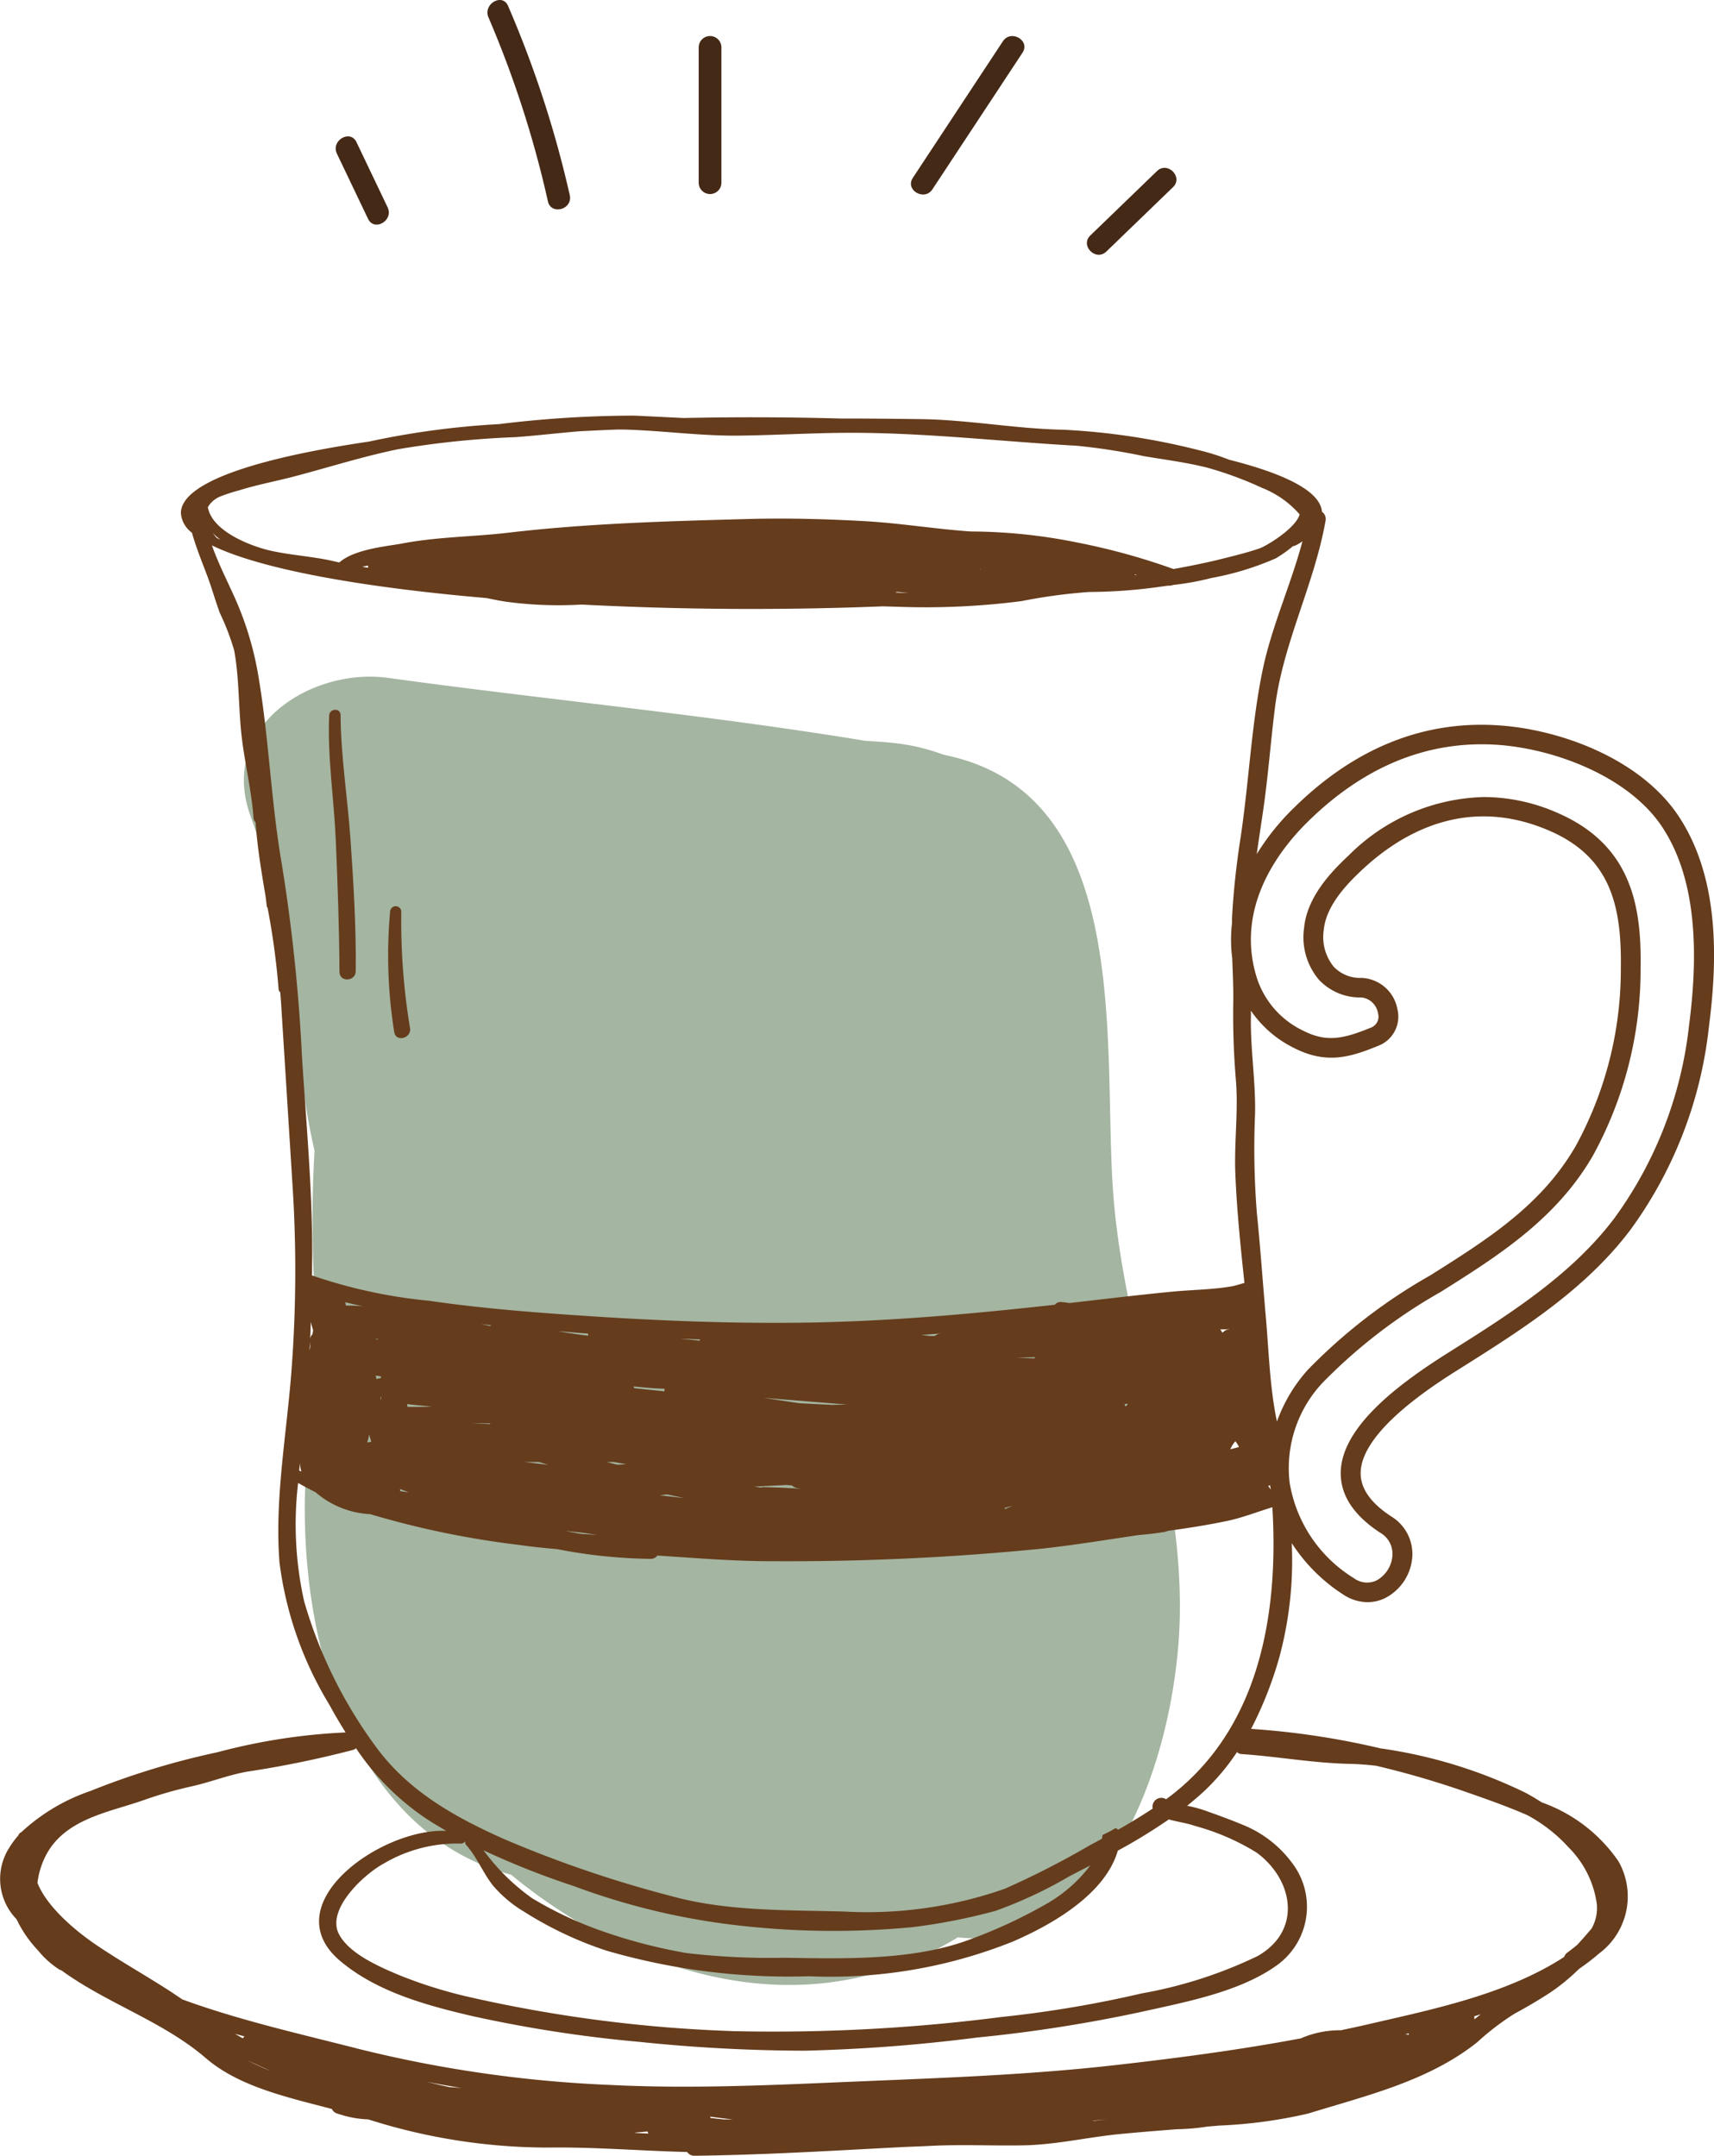 <svg xmlns="http://www.w3.org/2000/svg" width="103.352" height="130" viewBox="0 0 103.352 130">
  <g id="Group_37747" data-name="Group 37747" transform="translate(0 0)">
    <g id="Group_37689" data-name="Group 37689" transform="translate(0 25.039)">
      <path id="Path_29400" data-name="Path 29400" d="M615.048,505.315c-.653-8.889,1.325-24.09-10.217-26.407a12.321,12.321,0,0,0-3.162-.726c-.528-.052-1.059-.085-1.59-.12-9.517-1.569-19.232-2.477-28.758-3.792-4.574-.631-10.233,2.879-8.3,8.3q1.475,4.135,2.622,8.329a7.954,7.954,0,0,0-.051,3.4l.386,1.922a36.829,36.829,0,0,0,.914,6.558,74.119,74.119,0,0,0,.391,12.949c-2.747,11.736.051,27.637,11.462,30.718,5.29,4.354,12.151,7.282,18.922,6.53a19.48,19.48,0,0,0,8.015-2.753c9.444,1,13.181-11.446,13.379-19.169C619.29,522.232,615.686,514.008,615.048,505.315Z" transform="translate(-547.926 -458.43)" fill="#a4b5a1"/>
      <g id="Group_37688" data-name="Group 37688" transform="translate(0 0)">
        <path id="Path_29401" data-name="Path 29401" d="M639.5,475.027c-2.286-3.468-7.133-5.262-10.921-5.5-4.553-.291-8.716,1.419-12.383,5.07a14.438,14.438,0,0,0-2.148,2.7c.122-.866.254-1.73.383-2.6.3-2.061.455-4.14.712-6.207.486-3.929,2.368-7.425,3.056-11.3a.532.532,0,0,0-.218-.54c-.092-1.226-2.195-2.281-5.6-3.139a13.2,13.2,0,0,0-1.743-.555,41.336,41.336,0,0,0-8.267-1.254c-2.9-.057-5.753-.608-8.654-.64-1.581-.018-3.155-.037-4.73-.035-1.794-.048-3.6-.075-5.4-.075-1.367,0-2.738.016-4.1.044-.993-.047-1.987-.1-2.987-.144a67.228,67.228,0,0,0-8.134.512,50.078,50.078,0,0,0-7.838,1.052c-6.753.995-11.351,2.465-11.351,4.319a1.618,1.618,0,0,0,.665,1.178c.253.891.607,1.76.931,2.62.277.738.485,1.5.76,2.238a14.754,14.754,0,0,1,.854,2.23c.3,1.59.261,3.334.427,4.953.176,1.729.615,3.413.741,5.151a.4.4,0,0,0,.123.27c.109,1.488.348,2.96.6,4.43.026.2.052.4.074.6a.3.3,0,0,0,.054.139,44.7,44.7,0,0,1,.662,4.889.248.248,0,0,0,.1.194c.019.239.04.477.054.716q.352,5.575.7,11.149a79.652,79.652,0,0,1-.1,11.242c-.3,3.716-.994,7.543-.7,11.278a21.714,21.714,0,0,0,3,8.567c.315.578.644,1.137.986,1.683a36.124,36.124,0,0,0-7.728,1.195,46.773,46.773,0,0,0-7.676,2.342,11.6,11.6,0,0,0-4.155,2.484.274.274,0,0,0-.165.177,5.426,5.426,0,0,0-.544.735,3.481,3.481,0,0,0,.425,4.328,7.271,7.271,0,0,0,1.292,1.879,5.426,5.426,0,0,0,1.274,1.148.407.407,0,0,0,.134.054c2.735,2,6.141,3.078,8.717,5.3,2.008,1.73,4.949,2.367,7.6,3.065a.48.48,0,0,0,.27.256c.044.02.094.032.138.049v0h.009a6.252,6.252,0,0,0,1.773.322,35.737,35.737,0,0,0,10.823,1.7c2.808-.04,5.6.2,8.409.267a.517.517,0,0,0,.428.228c4.113-.047,8.248-.3,12.357-.514l.182-.011c.551-.022,1.1-.041,1.656-.069,1.891-.1,3.778,0,5.669-.035,1.965-.039,3.84-.489,5.785-.679,1.14-.111,2.282-.2,3.424-.291a13.957,13.957,0,0,0,1.885-.163c.226-.021.453-.035.68-.059a28.749,28.749,0,0,0,5.389-.728c3.531-1.089,7.244-1.956,10.188-4.3a15.431,15.431,0,0,1,2.253-1.722c.712-.385,1.421-.8,2.1-1.242a12.013,12.013,0,0,0,1.784-1.457,13.751,13.751,0,0,0,1.205-.926,4.289,4.289,0,0,0,1.175-5.556,9.441,9.441,0,0,0-4.623-3.557c-.321-.2-.645-.4-.969-.573a29.206,29.206,0,0,0-8.5-2.648c-.088-.016-.175-.025-.263-.038a47.45,47.45,0,0,0-7.8-1.175,22.833,22.833,0,0,0,1.7-4.313,22.37,22.37,0,0,0,.75-6.892,10.335,10.335,0,0,0,3.1,3.1,2.691,2.691,0,0,0,1.471.464,2.425,2.425,0,0,0,1.087-.261,3.036,3.036,0,0,0,1.612-2.482,2.655,2.655,0,0,0-1.26-2.423c-1.238-.8-1.861-1.687-1.855-2.621.02-2.539,4.469-5.341,5.931-6.263l.06-.037c3.722-2.345,7.571-4.769,10.294-8.391a25.382,25.382,0,0,0,4.705-12.134C641.768,484.2,642.1,478.963,639.5,475.027Zm-16.967,11.633a2.294,2.294,0,0,0-2.153-1.9,2.2,2.2,0,0,1-1.69-.674,2.837,2.837,0,0,1-.6-2.218c.138-1.433,1.318-2.7,2.331-3.644,2.406-2.242,6.309-4.469,11.242-2.354,3.691,1.584,4.4,4.478,4.34,8.335a22.189,22.189,0,0,1-2.716,10.686c-2.067,3.587-5.329,5.64-8.784,7.814a32.841,32.841,0,0,0-7.379,5.694,9.421,9.421,0,0,0-1.857,3.115c-.029-.146-.06-.288-.087-.436-.36-1.958-.416-4-.593-5.985-.182-2.046-.321-4.1-.53-6.142a48.936,48.936,0,0,1-.109-6.013c.039-1.976-.294-3.929-.25-5.908,0-.1,0-.2,0-.294a6.724,6.724,0,0,0,2.564,2.232c1.983,1.026,3.435.575,5.129-.12A1.877,1.877,0,0,0,622.533,486.659Zm-7.681,28.707c.01.075.032.149.044.223l-.018.005a1.539,1.539,0,0,0-.145-.2.533.533,0,0,0,.118-.042Zm-53.6-5.321c0,.012,0,.024,0,.036,0,.044,0,.1,0,.171-.013-.076-.027-.152-.04-.228Zm-.719,2.251c.036.147.083.294.125.44-.084.009-.165.025-.247.039A3.6,3.6,0,0,0,560.529,512.3Zm2.284-1.838c.439.06.892.094,1.375.144l.124.014c-.492.013-.984.018-1.476.011Zm-1.575-1.56-.044,0a.528.528,0,0,0-.218.064c-.019-.074-.038-.149-.059-.222l.326.052C561.24,508.829,561.239,508.864,561.237,508.9Zm-.3-2.33c0-.016,0-.032,0-.048l.166.035C561.041,506.558,560.987,506.566,560.933,506.569Zm1.456,9.139a.532.532,0,0,0,0-.125c.174.069.349.137.524.2C562.736,515.76,562.563,515.732,562.389,515.708Zm14.086-6.309c.615.062,1.238.12,1.855.136h.01a.443.443,0,0,0-.013.158l-1.835-.194A.682.682,0,0,0,576.475,509.4Zm12.856,1.09-.887.02c-.659-.032-1.318-.064-1.976-.1l-.077-.011c-.7-.1-1.392-.212-2.087-.318l.095.008C586.041,510.226,587.686,510.356,589.33,510.488Zm-3.016,5.035c.109.02.217.032.325.046-.788-.049-1.577-.089-2.366-.1a.478.478,0,0,0-.148.026c-.125-.02-.251-.039-.376-.06l.246-.011,1.694-.084.332.03A.5.5,0,0,0,586.314,515.523Zm-6.782.606c-.5-.053-.995-.113-1.492-.17l.444-.051C578.834,515.982,579.183,516.057,579.533,516.129Zm32.849-10.2v.015a.564.564,0,0,0-.385.2.4.4,0,0,0-.051-.018c-.026-.047-.05-.094-.081-.143a.4.4,0,0,0-.029-.034A2.4,2.4,0,0,0,612.382,505.933Zm-44.567,5.738c-.375-.015-.75-.025-1.125-.044.382,0,.764,0,1.146,0C567.829,511.645,567.82,511.657,567.814,511.671Zm7.461,2.287c.245.044.49.088.736.13l-.2.015c-.11.008-.217.01-.325.015-.216-.052-.431-.106-.647-.16Zm30.793-3.494c.059-.009.118-.013.177-.023,0,.026-.009.053-.013.079-.037.03-.074.061-.11.091Zm6.686,2.245a1.893,1.893,0,0,1,.211.332v.008c-.148.052-.325.09-.522.142A1.739,1.739,0,0,1,612.754,512.709Zm-12.1-5.079c0,.024,0,.052,0,.075l-1.1-.037C599.928,507.654,600.293,507.642,600.658,507.629ZM557.15,506c-.012.08-.024.161-.036.241a.49.49,0,0,0-.14.283c.016-.342.024-.683.036-1.025A4.381,4.381,0,0,0,557.15,506Zm-.184.679c0,.1,0,.211.013.317-.015.084-.033.166-.047.251C556.942,507.057,556.956,506.868,556.966,506.679Zm13.809,7.275c.184.058.368.118.553.174-.48-.06-.959-.12-1.44-.175Zm28.084,2.842c0-.024,0-.047-.009-.071.161-.047.325-.088.486-.137C599.176,516.658,599.017,516.726,598.858,516.8Zm-3.917-10.582a.554.554,0,0,0-.3.138l-.321,0c-.168-.024-.336-.039-.5-.06.393-.027.787-.058,1.18-.088Zm-14.487.424c-.4-.042-.8-.083-1.2-.122.411.016.822.032,1.234.045A.724.724,0,0,0,580.454,506.637Zm-6.728-.428a.554.554,0,0,0,.017.125c-.622-.065-1.239-.166-1.854-.272C572.5,506.111,573.114,506.165,573.727,506.209Zm-5.918-.461-.527-.108.629.068C567.876,505.718,567.843,505.733,567.809,505.748Zm-8.682-1.228a1.614,1.614,0,0,0-.046-.205c.364.094.731.177,1.1.253A8.741,8.741,0,0,0,559.127,504.52Zm-2.774,9.5a2.016,2.016,0,0,0,.09.51c-.044-.021-.089-.039-.133-.061C556.324,514.319,556.338,514.171,556.353,514.021Zm16,4.088q.564.06,1.128.118c.28.049.564.091.847.125-.359-.02-.716-.047-1.074-.071C572.951,518.225,572.65,518.17,572.351,518.108Zm3.172-66.418c.184,0,.369,0,.553.006,2.249.073,4.5.387,6.751.361,2.222-.026,4.436-.165,6.66-.17,4.594-.01,9.126.527,13.7.78a37.4,37.4,0,0,1,4.072.631c1.274.215,2.548.375,3.8.69a21.76,21.76,0,0,1,3.314,1.223,5.87,5.87,0,0,1,2.26,1.594c-.213.82-1.973,1.9-2.431,2.057-.223.079-.453.148-.687.216-.08.024-.165.047-.248.071-.567.156-1.148.295-1.714.438-.774.178-1.613.351-2.525.515a39.8,39.8,0,0,0-5.811-1.6,32.687,32.687,0,0,0-6.42-.664c-2.134-.149-4.242-.5-6.383-.623-2.361-.131-4.7-.193-7.071-.129-4.784.13-9.648.263-14.4.823-2.138.252-4.275.246-6.4.649-.934.177-2.9.335-3.816,1.149-.075-.018-.15-.031-.225-.049-1.266-.311-2.584-.371-3.859-.649-1.2-.261-3.59-1.164-3.843-2.639a1.532,1.532,0,0,1,.765-.649,10.577,10.577,0,0,1,1.127-.365c1.1-.346,2.233-.551,3.346-.845,2.08-.549,4.12-1.2,6.229-1.633a54.4,54.4,0,0,1,7.062-.728c1.289-.092,2.589-.25,3.889-.355C573.977,451.754,574.744,451.72,575.523,451.69Zm-15.412,8.278c.113-.027.224-.053.339-.075a.584.584,0,0,0,.027.133C560.355,460.008,560.234,459.988,560.111,459.968Zm37.282.119c0,.005.006.011.011.016l-.017.006c-.012-.01-.026-.017-.038-.026Zm9.306.328.117.034-.118.013C606.7,460.446,606.7,460.431,606.7,460.416Zm-14.364,1.066c.248.016.491.049.738.069-.266-.008-.533-.014-.8-.032A.637.637,0,0,0,592.335,461.482Zm-41.009-3.258c-.005-.006-.006-.012-.011-.018a3.438,3.438,0,0,1-.217-.27,4.688,4.688,0,0,0,.454.394C551.473,458.3,551.4,458.26,551.326,458.224Zm3.941,19.711c-.672-3.85-.784-7.776-1.462-11.621a19.335,19.335,0,0,0-1.465-4.666c-.385-.853-.908-1.892-1.292-2.96a.134.134,0,0,0,.022,0c2.968,1.449,9.142,2.53,16.534,3.166.375.078.75.153,1.131.214a23.706,23.706,0,0,0,4.6.178c3.337.173,6.8.264,10.24.264,2.65,0,5.314-.053,7.922-.157l.927.027a45.39,45.39,0,0,0,7.434-.341,33.215,33.215,0,0,1,4.088-.552,31.394,31.394,0,0,0,4.324-.322c.147-.022.3-.041.443-.061a.525.525,0,0,0,.279-.039,16.266,16.266,0,0,0,2.329-.423,17.359,17.359,0,0,0,3.874-1.183,7.922,7.922,0,0,0,1.041-.738.373.373,0,0,0,.106-.022,2.242,2.242,0,0,0,.462-.273c-.7,2.643-1.866,5.146-2.415,7.833-.682,3.341-.818,6.816-1.339,10.188-.238,1.546-.408,3.105-.491,4.667-.006.12,0,.238-.006.357a8.759,8.759,0,0,0,.015,2.1c.033.887.077,1.772.063,2.664-.024,1.582.027,3.108.158,4.683.156,1.889-.109,3.758-.033,5.645.088,2.193.316,4.4.549,6.594-.249.062-.494.153-.752.2-1.172.206-2.431.211-3.621.326-2.063.2-4.119.449-6.178.685-.19-.031-.368-.054-.519-.063a.466.466,0,0,0-.365.165c-.109.012-.219.026-.327.037-4.85.532-9.618.957-14.506,1.038-5.025.084-10.006-.149-15.017-.509-2.635-.189-5.268-.424-7.883-.806a30.527,30.527,0,0,1-7.062-1.529c.006-.423.015-.844.017-1.268.01-4-.371-8.008-.62-11.995A104.169,104.169,0,0,0,555.267,477.936Zm53.478,57.573c.519.145,1.085.22,1.574.391a14,14,0,0,1,3.727,1.613c2.247,1.664,2.731,4.736.033,6.246a26.835,26.835,0,0,1-6.96,2.24,69.018,69.018,0,0,1-8.471,1.425,107.538,107.538,0,0,1-16.064.854,84.325,84.325,0,0,1-16.043-2.063,27.819,27.819,0,0,1-4.2-1.315c-1.185-.5-3.022-1.286-3.638-2.479-.777-1.507,1.547-3.632,2.712-4.256a8.686,8.686,0,0,1,4.58-1.2.338.338,0,0,0,.328-.143.254.254,0,0,0,.061.237c.669.754,1.013,1.709,1.649,2.484a7.527,7.527,0,0,0,1.842,1.534,22.215,22.215,0,0,0,4.96,2.345,39.294,39.294,0,0,0,12.21,1.544,29.6,29.6,0,0,0,12.252-2.074c2.307-.989,5.6-2.829,6.373-5.5A33.281,33.281,0,0,0,608.745,535.509Zm-7.168,4.971a29.958,29.958,0,0,1-4.794,2.257c-3.442,1.3-7.6,1.169-11.24,1.114a43.234,43.234,0,0,1-5.873-.282,31.625,31.625,0,0,1-5.024-1.3,22.536,22.536,0,0,1-4.3-2.013,12.86,12.86,0,0,1-2.922-2.884,48.945,48.945,0,0,0,5.448,2.158,41.753,41.753,0,0,0,10.166,2.4,50.2,50.2,0,0,0,10.265.074,35.456,35.456,0,0,0,4.986-.98,26.183,26.183,0,0,0,4.461-2.088l1.261-.653A8.748,8.748,0,0,1,601.576,540.479Zm-42.808,3.552c2.21,1.879,5.242,2.7,8.018,3.345a79.336,79.336,0,0,0,10.034,1.546,97.886,97.886,0,0,0,9.979.533,100.285,100.285,0,0,0,10.36-.791,87.873,87.873,0,0,0,10.031-1.573c2.632-.587,5.909-1.2,8.127-2.829a4.341,4.341,0,0,0,.879-6.105,6.9,6.9,0,0,0-3.029-2.339c-.779-.326-1.579-.611-2.375-.893a7.636,7.636,0,0,0-.946-.239c.38-.305.753-.62,1.106-.956a13.456,13.456,0,0,0,1.906-2.286.381.381,0,0,0,.265.122c2.2.149,4.32.546,6.546.591.517.011,1.044.054,1.574.114a53.544,53.544,0,0,1,5.266,1.527c1.271.442,2.586.9,3.847,1.45a9.277,9.277,0,0,1,2.494,1.945,5.985,5.985,0,0,1,1.7,3.4,2.5,2.5,0,0,1-.314,1.495c-.275.326-.56.653-.856.975-.191.161-.394.32-.611.48a.536.536,0,0,0-.187.258c-3.521,2.291-8.071,3.191-12.085,4.122-.459.106-.918.2-1.378.3a5.864,5.864,0,0,0-2.416.489c-3.726.7-7.491,1.195-11.26,1.62-5.045.57-10.1.755-15.17.966s-10.148.478-15.227.221A75.592,75.592,0,0,1,560,549.373c-3.537-.91-7.265-1.738-10.742-3.013-.223-.151-.444-.3-.67-.451-1.484-.965-3.037-1.831-4.508-2.827-1.136-.768-2.957-2.234-3.553-3.751a4.9,4.9,0,0,1,.534-1.7c1.164-2.176,3.811-2.56,5.887-3.292a24.356,24.356,0,0,1,2.874-.825c1.132-.252,2.219-.688,3.357-.888a61.243,61.243,0,0,0,6.392-1.314.355.355,0,0,0,.163-.1,15.4,15.4,0,0,0,4.277,4.276c.381.247.771.482,1.168.711C561.236,536.022,554.765,540.629,558.768,544.031Zm22.341,9.479a.6.6,0,0,0-.029-.079q.686.094,1.376.168c-.178,0-.356,0-.534,0C581.649,553.573,581.381,553.54,581.109,553.51Zm-28.192-4.8-.033-.016c-.154-.082-.3-.175-.452-.261l.06.018.514.142A.558.558,0,0,0,552.918,548.707Zm1.622,1.948c-.478-.193-.943-.41-1.4-.643C553.606,550.231,554.074,550.443,554.54,550.655Zm9.406.662q1.065.209,2.141.384l-.731-.056c-.158-.036-.31-.07-.455-.1C564.581,551.475,564.264,551.393,563.946,551.317Zm12.657,3.068c.236-.018.474-.039.711-.06a.564.564,0,0,0,.053.123c-.271-.011-.542-.023-.814-.041A.447.447,0,0,0,576.6,554.385Zm27.574-.719.074-.007c.245-.024.5-.045.75-.067-.275.032-.549.061-.824.092A.153.153,0,0,0,604.178,553.666Zm19.047-5.185-.046.016a.479.479,0,0,0-.085-.032c-.034-.006-.066,0-.1-.008l.21-.049A.673.673,0,0,0,623.224,548.48Zm3.946-.919a.634.634,0,0,0-.01-.184c.131-.039.259-.081.389-.122ZM608.586,534.29l-.031-.016a.532.532,0,0,0-.779.58c-.68.449-1.377.871-2.086,1.274a.471.471,0,0,0-.156-.095,8.368,8.368,0,0,1-.775.411.289.289,0,0,0-.022.08c0,.049-.013.1-.019.147-.247.135-.493.27-.74.4a52.085,52.085,0,0,1-5.121,2.618,25.075,25.075,0,0,1-9.666,1.375c-3.49-.1-7.072,0-10.461-.937a70.8,70.8,0,0,1-10.09-3.445c-3-1.341-5.8-2.909-7.76-5.631a27.713,27.713,0,0,1-4.269-8.687,21.252,21.252,0,0,1-.366-7.145c.346.194.694.381,1.047.554a5.442,5.442,0,0,0,3.3,1.325,53.7,53.7,0,0,0,9.009,1.86c.755.108,1.514.185,2.274.252a31.061,31.061,0,0,0,5.631.584.472.472,0,0,0,.4-.2c2.366.155,4.731.354,7.1.341a153.808,153.808,0,0,0,16.068-.754c1.963-.215,3.909-.535,5.861-.824.519-.043,1.04-.1,1.563-.189a.678.678,0,0,0,.186-.061c1.2-.162,2.4-.353,3.587-.6.942-.2,1.817-.551,2.72-.826C615.387,523.242,614.166,530.207,608.586,534.29Zm31.528-46.648a24.223,24.223,0,0,1-4.48,11.583c-2.592,3.447-6.347,5.812-9.978,8.1l-.06.038c-2.772,1.747-6.461,4.4-6.483,7.247-.01,1.359.794,2.575,2.391,3.615a1.465,1.465,0,0,1,.726,1.369,1.85,1.85,0,0,1-.956,1.5,1.329,1.329,0,0,1-1.367-.135,8.349,8.349,0,0,1-3.873-5.748,7.513,7.513,0,0,1,1.985-6.037,31.977,31.977,0,0,1,7.124-5.477c3.426-2.155,6.967-4.383,9.18-8.224a23.358,23.358,0,0,0,2.872-11.249c.063-3.747-.507-7.485-5.057-9.436a11.072,11.072,0,0,0-4.39-.935,11.914,11.914,0,0,0-8.146,3.513c-1.165,1.086-2.525,2.566-2.7,4.39a3.978,3.978,0,0,0,.9,3.12,3.4,3.4,0,0,0,2.567,1.063,1.134,1.134,0,0,1,.991.952.706.706,0,0,1-.432.87c-1.709.7-2.708.891-4.118.163A5.342,5.342,0,0,1,614,484.574c-1.194-4.132,1.395-7.506,3.045-9.149,3.414-3.4,7.276-4.99,11.46-4.724,3.378.214,7.948,1.86,10,4.97C640.288,478.381,640.816,482.3,640.114,487.642Z" transform="translate(-538.269 -450.827)" fill="#653c1c"/>
        <path id="Path_29402" data-name="Path 29402" d="M569.894,495.029c0,.631.97.586.978-.041.033-2.646-.132-5.287-.313-7.925-.172-2.511-.584-5.007-.6-7.526,0-.447-.669-.408-.688.029-.109,2.51.293,5.029.4,7.535C569.783,489.743,569.879,492.383,569.894,495.029Z" transform="translate(-549.423 -461.455)" fill="#653c1c"/>
        <path id="Path_29403" data-name="Path 29403" d="M576.157,505.171a39.567,39.567,0,0,1-.521-7.016.338.338,0,0,0-.674.028,29.315,29.315,0,0,0,.252,7.281C575.334,506.081,576.3,505.794,576.157,505.171Z" transform="translate(-551.439 -468.243)" fill="#653c1c"/>
      </g>
    </g>
    <g id="Group_37746" data-name="Group 37746" transform="translate(20.241 0)">
      <path id="Path_29546" data-name="Path 29546" d="M786.312,465.1l-1.876-3.929c-.379-.794-1.56-.1-1.182.691l1.876,3.929C785.509,466.586,786.69,465.892,786.312,465.1Z" transform="translate(-783.18 -452.596)" fill="#442916"/>
      <path id="Path_29547" data-name="Path 29547" d="M808.2,454.565a64.826,64.826,0,0,0-3.721-11.415c-.347-.806-1.526-.11-1.182.691a62.988,62.988,0,0,1,3.583,11.088C807.069,455.788,808.388,455.425,808.2,454.565Z" transform="translate(-794.084 -442.792)" fill="#442916"/>
      <path id="Path_29548" data-name="Path 29548" d="M831.167,448.212v8.211a.685.685,0,0,0,1.369,0v-8.211A.685.685,0,0,0,831.167,448.212Z" transform="translate(-809.277 -445.38)" fill="#442916"/>
      <path id="Path_29549" data-name="Path 29549" d="M864.764,447.873l-5.432,8.238c-.486.738.7,1.424,1.182.691l5.432-8.239C866.432,447.826,865.247,447.14,864.764,447.873Z" transform="translate(-824.531 -445.385)" fill="#442916"/>
      <path id="Path_29550" data-name="Path 29550" d="M886.7,465.175l-4.021,3.884c-.635.613.334,1.58.968.968l4.021-3.884C888.3,465.53,887.331,464.563,886.7,465.175Z" transform="translate(-837.176 -454.858)" fill="#442916"/>
    </g>
  </g>
</svg>
